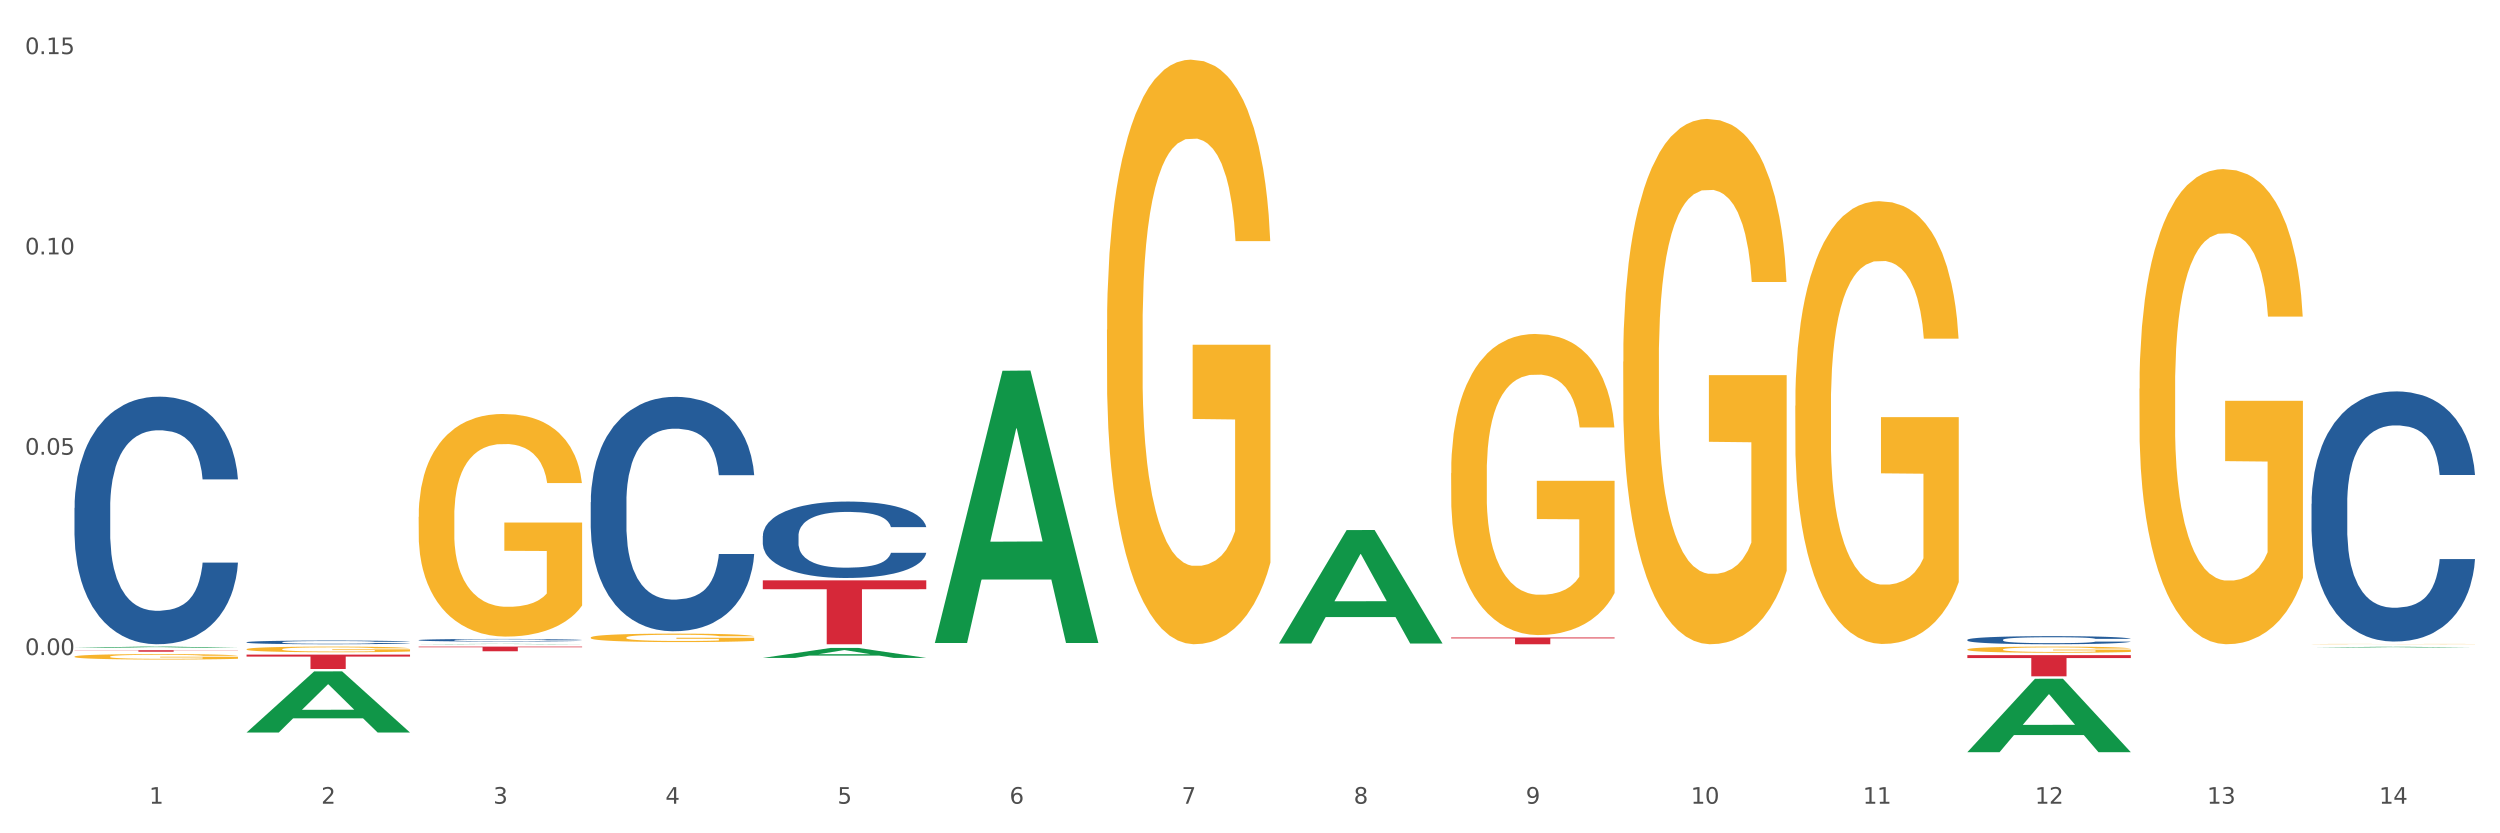 <?xml version="1.0" encoding="utf-8" standalone="no"?>
<!DOCTYPE svg PUBLIC "-//W3C//DTD SVG 1.1//EN"
  "http://www.w3.org/Graphics/SVG/1.1/DTD/svg11.dtd">
<svg xmlns:xlink="http://www.w3.org/1999/xlink" width="1080pt" height="360pt" viewBox="0 0 1080 360" xmlns="http://www.w3.org/2000/svg" version="1.1">
 <rect x="0" y="0" width="1080" height="360" fill="#333333" stroke="none"/>
 <defs>
  <style type="text/css">*{stroke-linejoin: round; stroke-linecap: butt}</style>
 </defs>
 <g id="figure_1">
  <g id="patch_1">
   <path d="M 0 360 
L 1080 360 
L 1080 0 
L 0 0 
z
" style="fill: #ffffff; stroke: #ffffff; stroke-linejoin: miter"/>
  </g>
  <g id="axes_1">
   <g id="matplotlib.axis_1">
    <g id="xtick_1">
     <g id="text_1">
      <!-- 1 -->
      <g style="fill: #4d4d4d" transform="translate(64.432 347.204) scale(0.096 -0.096)">
       <defs>
        <path id="DejaVuSans-31" d="M 794 531 
L 1825 531 
L 1825 4091 
L 703 3866 
L 703 4441 
L 1819 4666 
L 2450 4666 
L 2450 531 
L 3481 531 
L 3481 0 
L 794 0 
L 794 531 
z
" transform="scale(0.016)"/>
       </defs>
       <use xlink:href="#DejaVuSans-31"/>
      </g>
     </g>
    </g>
    <g id="xtick_2">
     <g id="text_2">
      <!-- 2 -->
      <g style="fill: #4d4d4d" transform="translate(138.771 347.204) scale(0.096 -0.096)">
       <defs>
        <path id="DejaVuSans-32" d="M 1228 531 
L 3431 531 
L 3431 0 
L 469 0 
L 469 531 
Q 828 903 1448 1529 
Q 2069 2156 2228 2338 
Q 2531 2678 2651 2914 
Q 2772 3150 2772 3378 
Q 2772 3750 2511 3984 
Q 2250 4219 1831 4219 
Q 1534 4219 1204 4116 
Q 875 4013 500 3803 
L 500 4441 
Q 881 4594 1212 4672 
Q 1544 4750 1819 4750 
Q 2544 4750 2975 4387 
Q 3406 4025 3406 3419 
Q 3406 3131 3298 2873 
Q 3191 2616 2906 2266 
Q 2828 2175 2409 1742 
Q 1991 1309 1228 531 
z
" transform="scale(0.016)"/>
       </defs>
       <use xlink:href="#DejaVuSans-32"/>
      </g>
     </g>
    </g>
    <g id="xtick_3">
     <g id="text_3">
      <!-- 3 -->
      <g style="fill: #4d4d4d" transform="translate(213.109 347.204) scale(0.096 -0.096)">
       <defs>
        <path id="DejaVuSans-33" d="M 2597 2516 
Q 3050 2419 3304 2112 
Q 3559 1806 3559 1356 
Q 3559 666 3084 287 
Q 2609 -91 1734 -91 
Q 1441 -91 1130 -33 
Q 819 25 488 141 
L 488 750 
Q 750 597 1062 519 
Q 1375 441 1716 441 
Q 2309 441 2620 675 
Q 2931 909 2931 1356 
Q 2931 1769 2642 2001 
Q 2353 2234 1838 2234 
L 1294 2234 
L 1294 2753 
L 1863 2753 
Q 2328 2753 2575 2939 
Q 2822 3125 2822 3475 
Q 2822 3834 2567 4026 
Q 2313 4219 1838 4219 
Q 1578 4219 1281 4162 
Q 984 4106 628 3988 
L 628 4550 
Q 988 4650 1302 4700 
Q 1616 4750 1894 4750 
Q 2613 4750 3031 4423 
Q 3450 4097 3450 3541 
Q 3450 3153 3228 2886 
Q 3006 2619 2597 2516 
z
" transform="scale(0.016)"/>
       </defs>
       <use xlink:href="#DejaVuSans-33"/>
      </g>
     </g>
    </g>
    <g id="xtick_4">
     <g id="text_4">
      <!-- 4 -->
      <g style="fill: #4d4d4d" transform="translate(287.448 347.204) scale(0.096 -0.096)">
       <defs>
        <path id="DejaVuSans-34" d="M 2419 4116 
L 825 1625 
L 2419 1625 
L 2419 4116 
z
M 2253 4666 
L 3047 4666 
L 3047 1625 
L 3713 1625 
L 3713 1100 
L 3047 1100 
L 3047 0 
L 2419 0 
L 2419 1100 
L 313 1100 
L 313 1709 
L 2253 4666 
z
" transform="scale(0.016)"/>
       </defs>
       <use xlink:href="#DejaVuSans-34"/>
      </g>
     </g>
    </g>
    <g id="xtick_5">
     <g id="text_5">
      <!-- 5 -->
      <g style="fill: #4d4d4d" transform="translate(361.787 347.204) scale(0.096 -0.096)">
       <defs>
        <path id="DejaVuSans-35" d="M 691 4666 
L 3169 4666 
L 3169 4134 
L 1269 4134 
L 1269 2991 
Q 1406 3038 1543 3061 
Q 1681 3084 1819 3084 
Q 2600 3084 3056 2656 
Q 3513 2228 3513 1497 
Q 3513 744 3044 326 
Q 2575 -91 1722 -91 
Q 1428 -91 1123 -41 
Q 819 9 494 109 
L 494 744 
Q 775 591 1075 516 
Q 1375 441 1709 441 
Q 2250 441 2565 725 
Q 2881 1009 2881 1497 
Q 2881 1984 2565 2268 
Q 2250 2553 1709 2553 
Q 1456 2553 1204 2497 
Q 953 2441 691 2322 
L 691 4666 
z
" transform="scale(0.016)"/>
       </defs>
       <use xlink:href="#DejaVuSans-35"/>
      </g>
     </g>
    </g>
    <g id="xtick_6">
     <g id="text_6">
      <!-- 6 -->
      <g style="fill: #4d4d4d" transform="translate(436.125 347.204) scale(0.096 -0.096)">
       <defs>
        <path id="DejaVuSans-36" d="M 2113 2584 
Q 1688 2584 1439 2293 
Q 1191 2003 1191 1497 
Q 1191 994 1439 701 
Q 1688 409 2113 409 
Q 2538 409 2786 701 
Q 3034 994 3034 1497 
Q 3034 2003 2786 2293 
Q 2538 2584 2113 2584 
z
M 3366 4563 
L 3366 3988 
Q 3128 4100 2886 4159 
Q 2644 4219 2406 4219 
Q 1781 4219 1451 3797 
Q 1122 3375 1075 2522 
Q 1259 2794 1537 2939 
Q 1816 3084 2150 3084 
Q 2853 3084 3261 2657 
Q 3669 2231 3669 1497 
Q 3669 778 3244 343 
Q 2819 -91 2113 -91 
Q 1303 -91 875 529 
Q 447 1150 447 2328 
Q 447 3434 972 4092 
Q 1497 4750 2381 4750 
Q 2619 4750 2861 4703 
Q 3103 4656 3366 4563 
z
" transform="scale(0.016)"/>
       </defs>
       <use xlink:href="#DejaVuSans-36"/>
      </g>
     </g>
    </g>
    <g id="xtick_7">
     <g id="text_7">
      <!-- 7 -->
      <g style="fill: #4d4d4d" transform="translate(510.464 347.204) scale(0.096 -0.096)">
       <defs>
        <path id="DejaVuSans-37" d="M 525 4666 
L 3525 4666 
L 3525 4397 
L 1831 0 
L 1172 0 
L 2766 4134 
L 525 4134 
L 525 4666 
z
" transform="scale(0.016)"/>
       </defs>
       <use xlink:href="#DejaVuSans-37"/>
      </g>
     </g>
    </g>
    <g id="xtick_8">
     <g id="text_8">
      <!-- 8 -->
      <g style="fill: #4d4d4d" transform="translate(584.803 347.204) scale(0.096 -0.096)">
       <defs>
        <path id="DejaVuSans-38" d="M 2034 2216 
Q 1584 2216 1326 1975 
Q 1069 1734 1069 1313 
Q 1069 891 1326 650 
Q 1584 409 2034 409 
Q 2484 409 2743 651 
Q 3003 894 3003 1313 
Q 3003 1734 2745 1975 
Q 2488 2216 2034 2216 
z
M 1403 2484 
Q 997 2584 770 2862 
Q 544 3141 544 3541 
Q 544 4100 942 4425 
Q 1341 4750 2034 4750 
Q 2731 4750 3128 4425 
Q 3525 4100 3525 3541 
Q 3525 3141 3298 2862 
Q 3072 2584 2669 2484 
Q 3125 2378 3379 2068 
Q 3634 1759 3634 1313 
Q 3634 634 3220 271 
Q 2806 -91 2034 -91 
Q 1263 -91 848 271 
Q 434 634 434 1313 
Q 434 1759 690 2068 
Q 947 2378 1403 2484 
z
M 1172 3481 
Q 1172 3119 1398 2916 
Q 1625 2713 2034 2713 
Q 2441 2713 2670 2916 
Q 2900 3119 2900 3481 
Q 2900 3844 2670 4047 
Q 2441 4250 2034 4250 
Q 1625 4250 1398 4047 
Q 1172 3844 1172 3481 
z
" transform="scale(0.016)"/>
       </defs>
       <use xlink:href="#DejaVuSans-38"/>
      </g>
     </g>
    </g>
    <g id="xtick_9">
     <g id="text_9">
      <!-- 9 -->
      <g style="fill: #4d4d4d" transform="translate(659.142 347.204) scale(0.096 -0.096)">
       <defs>
        <path id="DejaVuSans-39" d="M 703 97 
L 703 672 
Q 941 559 1184 500 
Q 1428 441 1663 441 
Q 2288 441 2617 861 
Q 2947 1281 2994 2138 
Q 2813 1869 2534 1725 
Q 2256 1581 1919 1581 
Q 1219 1581 811 2004 
Q 403 2428 403 3163 
Q 403 3881 828 4315 
Q 1253 4750 1959 4750 
Q 2769 4750 3195 4129 
Q 3622 3509 3622 2328 
Q 3622 1225 3098 567 
Q 2575 -91 1691 -91 
Q 1453 -91 1209 -44 
Q 966 3 703 97 
z
M 1959 2075 
Q 2384 2075 2632 2365 
Q 2881 2656 2881 3163 
Q 2881 3666 2632 3958 
Q 2384 4250 1959 4250 
Q 1534 4250 1286 3958 
Q 1038 3666 1038 3163 
Q 1038 2656 1286 2365 
Q 1534 2075 1959 2075 
z
" transform="scale(0.016)"/>
       </defs>
       <use xlink:href="#DejaVuSans-39"/>
      </g>
     </g>
    </g>
    <g id="xtick_10">
     <g id="text_10">
      <!-- 10 -->
      <g style="fill: #4d4d4d" transform="translate(730.426 347.204) scale(0.096 -0.096)">
       <defs>
        <path id="DejaVuSans-30" d="M 2034 4250 
Q 1547 4250 1301 3770 
Q 1056 3291 1056 2328 
Q 1056 1369 1301 889 
Q 1547 409 2034 409 
Q 2525 409 2770 889 
Q 3016 1369 3016 2328 
Q 3016 3291 2770 3770 
Q 2525 4250 2034 4250 
z
M 2034 4750 
Q 2819 4750 3233 4129 
Q 3647 3509 3647 2328 
Q 3647 1150 3233 529 
Q 2819 -91 2034 -91 
Q 1250 -91 836 529 
Q 422 1150 422 2328 
Q 422 3509 836 4129 
Q 1250 4750 2034 4750 
z
" transform="scale(0.016)"/>
       </defs>
       <use xlink:href="#DejaVuSans-31"/>
       <use xlink:href="#DejaVuSans-30" transform="translate(63.623 0)"/>
      </g>
     </g>
    </g>
    <g id="xtick_11">
     <g id="text_11">
      <!-- 11 -->
      <g style="fill: #4d4d4d" transform="translate(804.765 347.204) scale(0.096 -0.096)">
       <use xlink:href="#DejaVuSans-31"/>
       <use xlink:href="#DejaVuSans-31" transform="translate(63.623 0)"/>
      </g>
     </g>
    </g>
    <g id="xtick_12">
     <g id="text_12">
      <!-- 12 -->
      <g style="fill: #4d4d4d" transform="translate(879.104 347.204) scale(0.096 -0.096)">
       <use xlink:href="#DejaVuSans-31"/>
       <use xlink:href="#DejaVuSans-32" transform="translate(63.623 0)"/>
      </g>
     </g>
    </g>
    <g id="xtick_13">
     <g id="text_13">
      <!-- 13 -->
      <g style="fill: #4d4d4d" transform="translate(953.442 347.204) scale(0.096 -0.096)">
       <use xlink:href="#DejaVuSans-31"/>
       <use xlink:href="#DejaVuSans-33" transform="translate(63.623 0)"/>
      </g>
     </g>
    </g>
    <g id="xtick_14">
     <g id="text_14">
      <!-- 14 -->
      <g style="fill: #4d4d4d" transform="translate(1027.781 347.204) scale(0.096 -0.096)">
       <use xlink:href="#DejaVuSans-31"/>
       <use xlink:href="#DejaVuSans-34" transform="translate(63.623 0)"/>
      </g>
     </g>
    </g>
    <g id="xtick_15"/>
    <g id="xtick_16"/>
    <g id="xtick_17"/>
    <g id="xtick_18"/>
    <g id="xtick_19"/>
    <g id="xtick_20"/>
    <g id="xtick_21"/>
    <g id="xtick_22"/>
    <g id="xtick_23"/>
    <g id="xtick_24"/>
    <g id="xtick_25"/>
    <g id="xtick_26"/>
    <g id="xtick_27"/>
   </g>
   <g id="matplotlib.axis_2">
    <g id="ytick_1">
     <g id="text_15">
      <!-- 0.00 -->
      <g style="fill: #4d4d4d" transform="translate(10.8 282.976) scale(0.096 -0.096)">
       <defs>
        <path id="DejaVuSans-2e" d="M 684 794 
L 1344 794 
L 1344 0 
L 684 0 
L 684 794 
z
" transform="scale(0.016)"/>
       </defs>
       <use xlink:href="#DejaVuSans-30"/>
       <use xlink:href="#DejaVuSans-2e" transform="translate(63.623 0)"/>
       <use xlink:href="#DejaVuSans-30" transform="translate(95.41 0)"/>
       <use xlink:href="#DejaVuSans-30" transform="translate(159.033 0)"/>
      </g>
     </g>
    </g>
    <g id="ytick_2">
     <g id="text_16">
      <!-- 0.05 -->
      <g style="fill: #4d4d4d" transform="translate(10.8 196.443) scale(0.096 -0.096)">
       <use xlink:href="#DejaVuSans-30"/>
       <use xlink:href="#DejaVuSans-2e" transform="translate(63.623 0)"/>
       <use xlink:href="#DejaVuSans-30" transform="translate(95.41 0)"/>
       <use xlink:href="#DejaVuSans-35" transform="translate(159.033 0)"/>
      </g>
     </g>
    </g>
    <g id="ytick_3">
     <g id="text_17">
      <!-- 0.10 -->
      <g style="fill: #4d4d4d" transform="translate(10.8 109.91) scale(0.096 -0.096)">
       <use xlink:href="#DejaVuSans-30"/>
       <use xlink:href="#DejaVuSans-2e" transform="translate(63.623 0)"/>
       <use xlink:href="#DejaVuSans-31" transform="translate(95.41 0)"/>
       <use xlink:href="#DejaVuSans-30" transform="translate(159.033 0)"/>
      </g>
     </g>
    </g>
    <g id="ytick_4">
     <g id="text_18">
      <!-- 0.15 -->
      <g style="fill: #4d4d4d" transform="translate(10.8 23.378) scale(0.096 -0.096)">
       <use xlink:href="#DejaVuSans-30"/>
       <use xlink:href="#DejaVuSans-2e" transform="translate(63.623 0)"/>
       <use xlink:href="#DejaVuSans-31" transform="translate(95.41 0)"/>
       <use xlink:href="#DejaVuSans-35" transform="translate(159.033 0)"/>
      </g>
     </g>
    </g>
    <g id="ytick_5"/>
    <g id="ytick_6"/>
    <g id="ytick_7"/>
    <g id="ytick_8"/>
   </g>
   <g id="PolyCollection_1">
    <path d="M 32.175 279.871 
L 32.248 279.87 
L 61.37 279.33 
L 73.456 279.329 
L 102.797 279.872 
L 88.818 279.872 
L 82.484 279.746 
L 52.415 279.746 
L 52.197 279.748 
L 46.081 279.872 
L 32.175 279.872 
L 32.175 279.871 
L 56.201 279.67 
L 78.698 279.67 
L 67.559 279.445 
L 67.413 279.444 
L 67.267 279.445 
L 56.128 279.67 
L 56.201 279.67 
L 32.175 279.871 
z
" clip-path="url(#p7fc6d9624c)" style="fill: #109648"/>
    <path d="M 329.53 250.71 
L 400.152 250.71 
L 400.152 254.546 
L 372.371 254.572 
L 372.371 278.315 
L 357.143 278.315 
L 357.143 254.572 
L 329.53 254.546 
L 329.53 250.736 
L 329.53 250.71 
z
" clip-path="url(#p7fc6d9624c)" style="fill: #d62839"/>
    <path d="M 180.852 279.329 
L 251.474 279.329 
L 251.474 279.611 
L 223.694 279.613 
L 223.694 281.36 
L 208.465 281.36 
L 208.465 279.613 
L 180.852 279.611 
L 180.852 279.331 
L 180.852 279.329 
z
" clip-path="url(#p7fc6d9624c)" style="fill: #d62839"/>
    <path d="M 106.514 282.795 
L 177.135 282.795 
L 177.135 283.659 
L 149.355 283.665 
L 149.355 289.009 
L 134.126 289.009 
L 134.126 283.665 
L 106.514 283.659 
L 106.514 282.801 
L 106.514 282.795 
z
" clip-path="url(#p7fc6d9624c)" style="fill: #d62839"/>
    <path d="M 32.175 280.886 
L 102.797 280.886 
L 102.797 280.979 
L 75.017 280.979 
L 75.017 281.552 
L 59.788 281.552 
L 59.788 280.979 
L 32.175 280.979 
L 32.175 280.887 
L 32.175 280.886 
z
" clip-path="url(#p7fc6d9624c)" style="fill: #d62839"/>
    <path d="M 106.514 280.462 
L 106.597 280.46 
L 106.597 280.379 
L 106.764 280.31 
L 107.598 280.142 
L 108.848 280.003 
L 109.765 279.929 
L 110.683 279.869 
L 111.767 279.808 
L 113.101 279.746 
L 115.519 279.654 
L 117.019 279.607 
L 118.854 279.557 
L 122.189 279.486 
L 124.607 279.446 
L 127.108 279.412 
L 131.194 279.372 
L 133.862 279.354 
L 136.697 279.34 
L 140.115 279.331 
L 142.7 279.329 
L 148.37 279.336 
L 153.206 279.356 
L 155.54 279.372 
L 158.542 279.399 
L 160.126 279.416 
L 162.711 279.452 
L 165.379 279.499 
L 167.213 279.54 
L 169.965 279.616 
L 172.049 279.692 
L 173.967 279.786 
L 174.968 279.851 
L 175.718 279.911 
L 176.385 279.981 
L 177.052 280.09 
L 162.044 280.09 
L 161.46 280.012 
L 160.543 279.938 
L 159.209 279.866 
L 158.042 279.822 
L 156.041 279.766 
L 154.206 279.73 
L 152.289 279.703 
L 149.954 279.681 
L 148.12 279.669 
L 145.535 279.66 
L 140.449 279.663 
L 137.03 279.681 
L 134.696 279.703 
L 133.195 279.723 
L 131.861 279.746 
L 130.36 279.777 
L 128.609 279.824 
L 127.358 279.866 
L 126.108 279.92 
L 125.107 279.974 
L 124.19 280.037 
L 123.44 280.104 
L 122.856 280.173 
L 122.356 280.258 
L 121.939 280.399 
L 121.939 280.706 
L 122.106 280.776 
L 122.522 280.867 
L 123.023 280.937 
L 123.856 281.02 
L 124.607 281.076 
L 126.024 281.156 
L 127.609 281.223 
L 128.859 281.266 
L 130.11 281.302 
L 132.278 281.351 
L 134.696 281.391 
L 136.78 281.416 
L 139.615 281.438 
L 141.533 281.447 
L 143.2 281.452 
L 147.286 281.452 
L 150.204 281.445 
L 153.456 281.429 
L 155.957 281.409 
L 158.042 281.385 
L 160.376 281.344 
L 161.877 281.306 
L 161.877 280.838 
L 143.534 280.836 
L 143.534 280.525 
L 177.135 280.525 
L 177.135 281.438 
L 175.718 281.485 
L 174.134 281.528 
L 172.466 281.566 
L 169.965 281.613 
L 166.963 281.658 
L 164.295 281.689 
L 161.46 281.716 
L 158.125 281.741 
L 153.789 281.763 
L 151.121 281.772 
L 147.786 281.779 
L 143.867 281.781 
L 140.449 281.776 
L 137.114 281.765 
L 133.612 281.745 
L 130.193 281.716 
L 127.609 281.687 
L 125.024 281.651 
L 122.272 281.604 
L 120.104 281.559 
L 118.437 281.519 
L 116.603 281.467 
L 114.601 281.4 
L 113.101 281.34 
L 111.767 281.277 
L 110.349 281.196 
L 109.349 281.127 
L 108.348 281.04 
L 107.764 280.975 
L 107.097 280.874 
L 106.597 280.733 
L 106.514 280.462 
z
" clip-path="url(#p7fc6d9624c)" style="fill: #f7b32b"/>
    <path d="M 32.175 219.413 
L 32.258 219.315 
L 32.258 216.58 
L 32.509 212.868 
L 33.427 206.031 
L 34.596 200.853 
L 36.599 194.797 
L 37.684 192.257 
L 39.104 189.425 
L 42.025 184.834 
L 45.364 180.926 
L 47.702 178.777 
L 49.455 177.41 
L 53.378 174.968 
L 55.632 173.893 
L 57.969 173.014 
L 59.973 172.428 
L 63.312 171.744 
L 65.983 171.451 
L 69.072 171.354 
L 71.66 171.451 
L 75.082 171.842 
L 80.091 173.014 
L 82.011 173.698 
L 84.599 174.87 
L 87.27 176.433 
L 89.44 177.996 
L 91.945 180.243 
L 94.533 183.173 
L 97.037 186.885 
L 98.79 190.304 
L 100.209 193.918 
L 101.461 198.314 
L 102.379 203.1 
L 102.797 207.105 
L 87.52 207.105 
L 87.103 203.491 
L 86.268 199.584 
L 85.434 196.946 
L 84.515 194.797 
L 83.096 192.355 
L 81.844 190.792 
L 79.757 188.936 
L 77.837 187.764 
L 76.251 187.08 
L 74.331 186.494 
L 70.241 185.908 
L 67.319 185.908 
L 65.482 186.104 
L 63.229 186.592 
L 61.309 187.276 
L 59.055 188.448 
L 57.302 189.718 
L 55.549 191.378 
L 54.547 192.551 
L 53.044 194.7 
L 52.043 196.458 
L 50.707 199.486 
L 49.956 201.635 
L 48.62 207.203 
L 48.036 211.305 
L 47.785 214.138 
L 47.618 217.264 
L 47.618 232.502 
L 48.119 239.34 
L 48.537 242.27 
L 49.204 245.592 
L 50.457 249.89 
L 52.293 254.09 
L 54.213 257.118 
L 55.799 258.974 
L 57.302 260.341 
L 58.804 261.416 
L 60.641 262.393 
L 62.143 262.979 
L 64.397 263.565 
L 67.069 263.858 
L 69.155 263.858 
L 73.413 263.37 
L 75.333 262.881 
L 77.169 262.197 
L 79.173 261.123 
L 80.759 259.951 
L 81.677 259.072 
L 83.18 257.216 
L 84.348 255.262 
L 85.35 253.015 
L 86.018 251.062 
L 86.769 248.131 
L 87.353 244.81 
L 87.52 243.052 
L 102.797 243.052 
L 102.463 246.568 
L 101.879 249.987 
L 100.71 254.578 
L 99.792 257.216 
L 98.372 260.439 
L 96.87 263.174 
L 94.783 266.202 
L 92.863 268.449 
L 90.86 270.403 
L 88.689 272.161 
L 84.766 274.603 
L 83.347 275.287 
L 80.341 276.459 
L 78.004 277.143 
L 74.581 277.826 
L 71.075 278.217 
L 67.402 278.315 
L 64.147 278.119 
L 60.557 277.533 
L 58.303 276.947 
L 55.799 276.068 
L 52.877 274.701 
L 50.123 273.04 
L 47.535 271.086 
L 45.114 268.84 
L 42.86 266.3 
L 39.938 262.1 
L 37.768 257.997 
L 36.182 254.188 
L 35.097 250.964 
L 34.011 246.861 
L 33.427 244.029 
L 32.509 237.191 
L 32.175 230.842 
L 32.175 219.413 
z
" clip-path="url(#p7fc6d9624c)" style="fill: #255c99"/>
    <path d="M 106.514 277.435 
L 106.597 277.434 
L 106.597 277.393 
L 106.848 277.337 
L 107.766 277.235 
L 108.935 277.158 
L 110.938 277.067 
L 112.023 277.029 
L 113.442 276.987 
L 116.364 276.919 
L 119.703 276.86 
L 122.04 276.828 
L 123.794 276.808 
L 127.717 276.771 
L 129.971 276.755 
L 132.308 276.742 
L 134.312 276.733 
L 137.651 276.723 
L 140.322 276.719 
L 143.411 276.717 
L 145.998 276.719 
L 149.421 276.725 
L 154.43 276.742 
L 156.35 276.752 
L 158.937 276.77 
L 161.609 276.793 
L 163.779 276.816 
L 166.283 276.85 
L 168.871 276.894 
L 171.376 276.949 
L 173.129 277 
L 174.548 277.054 
L 175.8 277.12 
L 176.718 277.191 
L 177.135 277.251 
L 161.859 277.251 
L 161.442 277.197 
L 160.607 277.139 
L 159.772 277.1 
L 158.854 277.067 
L 157.435 277.031 
L 156.183 277.008 
L 154.096 276.98 
L 152.176 276.962 
L 150.59 276.952 
L 148.67 276.943 
L 144.579 276.935 
L 141.658 276.935 
L 139.821 276.938 
L 137.567 276.945 
L 135.647 276.955 
L 133.393 276.973 
L 131.64 276.992 
L 129.887 277.016 
L 128.886 277.034 
L 127.383 277.066 
L 126.381 277.092 
L 125.046 277.137 
L 124.294 277.17 
L 122.959 277.253 
L 122.374 277.314 
L 122.124 277.356 
L 121.957 277.403 
L 121.957 277.631 
L 122.458 277.733 
L 122.875 277.776 
L 123.543 277.826 
L 124.795 277.89 
L 126.632 277.953 
L 128.552 277.998 
L 130.138 278.026 
L 131.64 278.046 
L 133.143 278.062 
L 134.979 278.077 
L 136.482 278.086 
L 138.736 278.095 
L 141.407 278.099 
L 143.494 278.099 
L 147.751 278.092 
L 149.671 278.084 
L 151.508 278.074 
L 153.511 278.058 
L 155.097 278.041 
L 156.016 278.027 
L 157.518 278 
L 158.687 277.971 
L 159.689 277.937 
L 160.357 277.908 
L 161.108 277.864 
L 161.692 277.814 
L 161.859 277.788 
L 177.135 277.788 
L 176.802 277.841 
L 176.217 277.892 
L 175.049 277.96 
L 174.13 278 
L 172.711 278.048 
L 171.209 278.089 
L 169.122 278.134 
L 167.202 278.167 
L 165.198 278.197 
L 163.028 278.223 
L 159.104 278.259 
L 157.685 278.27 
L 154.68 278.287 
L 152.343 278.297 
L 148.92 278.308 
L 145.414 278.313 
L 141.741 278.315 
L 138.486 278.312 
L 134.896 278.303 
L 132.642 278.294 
L 130.138 278.281 
L 127.216 278.261 
L 124.461 278.236 
L 121.874 278.207 
L 119.453 278.173 
L 117.199 278.135 
L 114.277 278.073 
L 112.107 278.011 
L 110.521 277.954 
L 109.435 277.906 
L 108.35 277.845 
L 107.766 277.803 
L 106.848 277.701 
L 106.514 277.606 
L 106.514 277.435 
z
" clip-path="url(#p7fc6d9624c)" style="fill: #255c99"/>
    <path d="M 180.852 276.526 
L 180.936 276.525 
L 180.936 276.496 
L 181.186 276.457 
L 182.105 276.386 
L 183.273 276.332 
L 185.277 276.269 
L 186.362 276.243 
L 187.781 276.213 
L 190.703 276.166 
L 194.042 276.125 
L 196.379 276.103 
L 198.132 276.088 
L 202.056 276.063 
L 204.31 276.052 
L 206.647 276.043 
L 208.65 276.036 
L 211.989 276.029 
L 214.661 276.026 
L 217.749 276.025 
L 220.337 276.026 
L 223.76 276.03 
L 228.768 276.043 
L 230.688 276.05 
L 233.276 276.062 
L 235.947 276.078 
L 238.118 276.094 
L 240.622 276.118 
L 243.21 276.148 
L 245.714 276.187 
L 247.467 276.223 
L 248.886 276.26 
L 250.139 276.306 
L 251.057 276.356 
L 251.474 276.397 
L 236.198 276.397 
L 235.78 276.36 
L 234.946 276.319 
L 234.111 276.292 
L 233.193 276.269 
L 231.774 276.244 
L 230.521 276.228 
L 228.434 276.208 
L 226.514 276.196 
L 224.928 276.189 
L 223.008 276.183 
L 218.918 276.177 
L 215.996 276.177 
L 214.16 276.179 
L 211.906 276.184 
L 209.986 276.191 
L 207.732 276.203 
L 205.979 276.216 
L 204.226 276.234 
L 203.224 276.246 
L 201.722 276.268 
L 200.72 276.287 
L 199.384 276.318 
L 198.633 276.34 
L 197.297 276.398 
L 196.713 276.441 
L 196.463 276.471 
L 196.296 276.503 
L 196.296 276.662 
L 196.797 276.733 
L 197.214 276.763 
L 197.882 276.798 
L 199.134 276.843 
L 200.97 276.886 
L 202.89 276.918 
L 204.476 276.937 
L 205.979 276.952 
L 207.482 276.963 
L 209.318 276.973 
L 210.821 276.979 
L 213.075 276.985 
L 215.746 276.988 
L 217.833 276.988 
L 222.09 276.983 
L 224.01 276.978 
L 225.847 276.971 
L 227.85 276.96 
L 229.436 276.947 
L 230.354 276.938 
L 231.857 276.919 
L 233.026 276.899 
L 234.027 276.875 
L 234.695 276.855 
L 235.447 276.824 
L 236.031 276.79 
L 236.198 276.772 
L 251.474 276.772 
L 251.14 276.808 
L 250.556 276.844 
L 249.387 276.892 
L 248.469 276.919 
L 247.05 276.953 
L 245.547 276.981 
L 243.46 277.013 
L 241.54 277.036 
L 239.537 277.056 
L 237.367 277.075 
L 233.443 277.1 
L 232.024 277.107 
L 229.019 277.119 
L 226.681 277.126 
L 223.259 277.134 
L 219.753 277.138 
L 216.08 277.139 
L 212.824 277.137 
L 209.235 277.13 
L 206.981 277.124 
L 204.476 277.115 
L 201.555 277.101 
L 198.8 277.084 
L 196.212 277.063 
L 193.791 277.04 
L 191.538 277.014 
L 188.616 276.97 
L 186.445 276.927 
L 184.859 276.887 
L 183.774 276.854 
L 182.689 276.811 
L 182.105 276.782 
L 181.186 276.711 
L 180.852 276.644 
L 180.852 276.526 
z
" clip-path="url(#p7fc6d9624c)" style="fill: #255c99"/>
    <path d="M 255.191 216.939 
L 255.275 216.847 
L 255.275 214.257 
L 255.525 210.743 
L 256.443 204.268 
L 257.612 199.366 
L 259.615 193.632 
L 260.701 191.227 
L 262.12 188.545 
L 265.041 184.198 
L 268.381 180.499 
L 270.718 178.464 
L 272.471 177.169 
L 276.394 174.857 
L 278.648 173.84 
L 280.986 173.007 
L 282.989 172.452 
L 286.328 171.805 
L 288.999 171.527 
L 292.088 171.435 
L 294.676 171.527 
L 298.098 171.897 
L 303.107 173.007 
L 305.027 173.655 
L 307.615 174.765 
L 310.286 176.244 
L 312.457 177.724 
L 314.961 179.851 
L 317.549 182.626 
L 320.053 186.141 
L 321.806 189.378 
L 323.225 192.8 
L 324.477 196.962 
L 325.396 201.494 
L 325.813 205.286 
L 310.537 205.286 
L 310.119 201.864 
L 309.284 198.164 
L 308.45 195.667 
L 307.531 193.632 
L 306.112 191.32 
L 304.86 189.84 
L 302.773 188.083 
L 300.853 186.973 
L 299.267 186.326 
L 297.347 185.771 
L 293.257 185.216 
L 290.335 185.216 
L 288.499 185.401 
L 286.245 185.863 
L 284.325 186.511 
L 282.071 187.62 
L 280.318 188.823 
L 278.565 190.395 
L 277.563 191.505 
L 276.06 193.54 
L 275.059 195.204 
L 273.723 198.072 
L 272.972 200.106 
L 271.636 205.378 
L 271.052 209.263 
L 270.801 211.945 
L 270.634 214.905 
L 270.634 229.333 
L 271.135 235.807 
L 271.553 238.582 
L 272.22 241.726 
L 273.473 245.796 
L 275.309 249.773 
L 277.229 252.64 
L 278.815 254.397 
L 280.318 255.692 
L 281.82 256.709 
L 283.657 257.634 
L 285.159 258.189 
L 287.413 258.744 
L 290.085 259.022 
L 292.172 259.022 
L 296.429 258.559 
L 298.349 258.097 
L 300.185 257.449 
L 302.189 256.432 
L 303.775 255.322 
L 304.693 254.49 
L 306.196 252.732 
L 307.364 250.883 
L 308.366 248.755 
L 309.034 246.906 
L 309.785 244.131 
L 310.37 240.986 
L 310.537 239.321 
L 325.813 239.321 
L 325.479 242.651 
L 324.895 245.888 
L 323.726 250.235 
L 322.808 252.732 
L 321.389 255.784 
L 319.886 258.374 
L 317.799 261.241 
L 315.879 263.368 
L 313.876 265.218 
L 311.705 266.883 
L 307.782 269.195 
L 306.363 269.843 
L 303.358 270.953 
L 301.02 271.6 
L 297.598 272.247 
L 294.092 272.617 
L 290.419 272.71 
L 287.163 272.525 
L 283.573 271.97 
L 281.32 271.415 
L 278.815 270.583 
L 275.893 269.288 
L 273.139 267.715 
L 270.551 265.866 
L 268.13 263.738 
L 265.876 261.334 
L 262.955 257.357 
L 260.784 253.472 
L 259.198 249.865 
L 258.113 246.813 
L 257.028 242.929 
L 256.443 240.246 
L 255.525 233.772 
L 255.191 227.76 
L 255.191 216.939 
z
" clip-path="url(#p7fc6d9624c)" style="fill: #255c99"/>
    <path d="M 329.53 231.508 
L 329.613 231.478 
L 329.613 230.634 
L 329.864 229.487 
L 330.782 227.376 
L 331.951 225.778 
L 333.954 223.908 
L 335.039 223.123 
L 336.458 222.249 
L 339.38 220.831 
L 342.719 219.625 
L 345.057 218.961 
L 346.81 218.539 
L 350.733 217.785 
L 352.987 217.453 
L 355.324 217.181 
L 357.328 217.001 
L 360.667 216.789 
L 363.338 216.699 
L 366.427 216.669 
L 369.015 216.699 
L 372.437 216.82 
L 377.446 217.181 
L 379.366 217.393 
L 381.954 217.755 
L 384.625 218.237 
L 386.795 218.72 
L 389.3 219.413 
L 391.887 220.318 
L 394.392 221.464 
L 396.145 222.52 
L 397.564 223.636 
L 398.816 224.993 
L 399.734 226.471 
L 400.152 227.708 
L 384.875 227.708 
L 384.458 226.592 
L 383.623 225.385 
L 382.788 224.571 
L 381.87 223.908 
L 380.451 223.153 
L 379.199 222.671 
L 377.112 222.098 
L 375.192 221.736 
L 373.606 221.525 
L 371.686 221.344 
L 367.595 221.163 
L 364.674 221.163 
L 362.837 221.223 
L 360.583 221.374 
L 358.663 221.585 
L 356.41 221.947 
L 354.656 222.339 
L 352.903 222.852 
L 351.902 223.214 
L 350.399 223.877 
L 349.397 224.42 
L 348.062 225.355 
L 347.31 226.019 
L 345.975 227.738 
L 345.391 229.005 
L 345.14 229.88 
L 344.973 230.845 
L 344.973 235.55 
L 345.474 237.661 
L 345.891 238.566 
L 346.559 239.592 
L 347.811 240.919 
L 349.648 242.216 
L 351.568 243.151 
L 353.154 243.724 
L 354.656 244.146 
L 356.159 244.478 
L 357.996 244.779 
L 359.498 244.96 
L 361.752 245.141 
L 364.423 245.232 
L 366.51 245.232 
L 370.768 245.081 
L 372.688 244.93 
L 374.524 244.719 
L 376.528 244.387 
L 378.114 244.025 
L 379.032 243.754 
L 380.534 243.181 
L 381.703 242.578 
L 382.705 241.884 
L 383.373 241.281 
L 384.124 240.376 
L 384.708 239.35 
L 384.875 238.807 
L 400.152 238.807 
L 399.818 239.893 
L 399.233 240.949 
L 398.065 242.366 
L 397.146 243.181 
L 395.727 244.176 
L 394.225 245.021 
L 392.138 245.956 
L 390.218 246.649 
L 388.214 247.253 
L 386.044 247.796 
L 382.121 248.55 
L 380.701 248.761 
L 377.696 249.123 
L 375.359 249.334 
L 371.936 249.545 
L 368.43 249.666 
L 364.757 249.696 
L 361.502 249.635 
L 357.912 249.454 
L 355.658 249.273 
L 353.154 249.002 
L 350.232 248.58 
L 347.477 248.067 
L 344.89 247.464 
L 342.469 246.77 
L 340.215 245.986 
L 337.293 244.689 
L 335.123 243.422 
L 333.537 242.246 
L 332.452 241.25 
L 331.366 239.984 
L 330.782 239.109 
L 329.864 236.998 
L 329.53 235.037 
L 329.53 231.508 
z
" clip-path="url(#p7fc6d9624c)" style="fill: #255c99"/>
    <path d="M 849.901 276.388 
L 849.984 276.384 
L 849.984 276.295 
L 850.235 276.173 
L 851.153 275.95 
L 852.322 275.78 
L 854.325 275.582 
L 855.41 275.499 
L 856.829 275.406 
L 859.751 275.256 
L 863.09 275.128 
L 865.428 275.058 
L 867.181 275.013 
L 871.104 274.933 
L 873.358 274.898 
L 875.695 274.869 
L 877.699 274.85 
L 881.038 274.828 
L 883.709 274.818 
L 886.798 274.815 
L 889.386 274.818 
L 892.808 274.831 
L 897.817 274.869 
L 899.737 274.892 
L 902.325 274.93 
L 904.996 274.981 
L 907.166 275.032 
L 909.671 275.106 
L 912.258 275.202 
L 914.763 275.323 
L 916.516 275.435 
L 917.935 275.553 
L 919.187 275.697 
L 920.105 275.854 
L 920.523 275.985 
L 905.246 275.985 
L 904.829 275.867 
L 903.994 275.739 
L 903.159 275.653 
L 902.241 275.582 
L 900.822 275.502 
L 899.57 275.451 
L 897.483 275.39 
L 895.563 275.352 
L 893.977 275.33 
L 892.057 275.311 
L 887.966 275.291 
L 885.045 275.291 
L 883.208 275.298 
L 880.954 275.314 
L 879.034 275.336 
L 876.78 275.374 
L 875.027 275.416 
L 873.274 275.47 
L 872.273 275.509 
L 870.77 275.579 
L 869.768 275.637 
L 868.433 275.736 
L 867.681 275.806 
L 866.346 275.988 
L 865.761 276.122 
L 865.511 276.215 
L 865.344 276.317 
L 865.344 276.816 
L 865.845 277.04 
L 866.262 277.135 
L 866.93 277.244 
L 868.182 277.385 
L 870.019 277.522 
L 871.939 277.621 
L 873.525 277.682 
L 875.027 277.727 
L 876.53 277.762 
L 878.367 277.794 
L 879.869 277.813 
L 882.123 277.832 
L 884.794 277.842 
L 886.881 277.842 
L 891.139 277.826 
L 893.059 277.81 
L 894.895 277.787 
L 896.899 277.752 
L 898.485 277.714 
L 899.403 277.685 
L 900.905 277.624 
L 902.074 277.561 
L 903.076 277.487 
L 903.744 277.423 
L 904.495 277.327 
L 905.079 277.219 
L 905.246 277.161 
L 920.523 277.161 
L 920.189 277.276 
L 919.604 277.388 
L 918.436 277.538 
L 917.517 277.624 
L 916.098 277.73 
L 914.596 277.819 
L 912.509 277.919 
L 910.589 277.992 
L 908.585 278.056 
L 906.415 278.113 
L 902.491 278.193 
L 901.072 278.216 
L 898.067 278.254 
L 895.73 278.276 
L 892.307 278.299 
L 888.801 278.312 
L 885.128 278.315 
L 881.873 278.308 
L 878.283 278.289 
L 876.029 278.27 
L 873.525 278.241 
L 870.603 278.197 
L 867.848 278.142 
L 865.261 278.078 
L 862.84 278.005 
L 860.586 277.922 
L 857.664 277.784 
L 855.494 277.65 
L 853.908 277.525 
L 852.823 277.42 
L 851.737 277.286 
L 851.153 277.193 
L 850.235 276.969 
L 849.901 276.762 
L 849.901 276.388 
z
" clip-path="url(#p7fc6d9624c)" style="fill: #255c99"/>
    <path d="M 998.578 217.64 
L 998.662 217.542 
L 998.662 214.778 
L 998.912 211.027 
L 999.83 204.119 
L 1000.999 198.888 
L 1003.003 192.768 
L 1004.088 190.202 
L 1005.507 187.34 
L 1008.429 182.701 
L 1011.768 178.753 
L 1014.105 176.582 
L 1015.858 175.2 
L 1019.781 172.733 
L 1022.035 171.647 
L 1024.373 170.759 
L 1026.376 170.167 
L 1029.715 169.476 
L 1032.387 169.18 
L 1035.475 169.081 
L 1038.063 169.18 
L 1041.486 169.574 
L 1046.494 170.759 
L 1048.414 171.45 
L 1051.002 172.634 
L 1053.673 174.213 
L 1055.844 175.792 
L 1058.348 178.062 
L 1060.936 181.023 
L 1063.44 184.774 
L 1065.193 188.228 
L 1066.612 191.88 
L 1067.864 196.321 
L 1068.783 201.158 
L 1069.2 205.204 
L 1053.924 205.204 
L 1053.506 201.552 
L 1052.671 197.605 
L 1051.837 194.94 
L 1050.918 192.768 
L 1049.499 190.301 
L 1048.247 188.722 
L 1046.16 186.846 
L 1044.24 185.662 
L 1042.654 184.971 
L 1040.734 184.379 
L 1036.644 183.787 
L 1033.722 183.787 
L 1031.886 183.984 
L 1029.632 184.478 
L 1027.712 185.169 
L 1025.458 186.353 
L 1023.705 187.636 
L 1021.952 189.314 
L 1020.95 190.498 
L 1019.448 192.67 
L 1018.446 194.446 
L 1017.11 197.506 
L 1016.359 199.677 
L 1015.023 205.303 
L 1014.439 209.448 
L 1014.188 212.311 
L 1014.022 215.469 
L 1014.022 230.866 
L 1014.522 237.775 
L 1014.94 240.736 
L 1015.608 244.091 
L 1016.86 248.434 
L 1018.696 252.678 
L 1020.616 255.738 
L 1022.202 257.613 
L 1023.705 258.995 
L 1025.207 260.08 
L 1027.044 261.067 
L 1028.547 261.659 
L 1030.8 262.252 
L 1033.472 262.548 
L 1035.559 262.548 
L 1039.816 262.054 
L 1041.736 261.561 
L 1043.572 260.87 
L 1045.576 259.784 
L 1047.162 258.6 
L 1048.08 257.712 
L 1049.583 255.836 
L 1050.752 253.862 
L 1051.753 251.592 
L 1052.421 249.618 
L 1053.172 246.657 
L 1053.757 243.302 
L 1053.924 241.525 
L 1069.2 241.525 
L 1068.866 245.078 
L 1068.282 248.533 
L 1067.113 253.171 
L 1066.195 255.836 
L 1064.776 259.093 
L 1063.273 261.857 
L 1061.186 264.917 
L 1059.266 267.187 
L 1057.263 269.161 
L 1055.092 270.937 
L 1051.169 273.405 
L 1049.75 274.095 
L 1046.745 275.28 
L 1044.407 275.971 
L 1040.985 276.662 
L 1037.479 277.056 
L 1033.806 277.155 
L 1030.55 276.958 
L 1026.96 276.365 
L 1024.707 275.773 
L 1022.202 274.885 
L 1019.281 273.503 
L 1016.526 271.825 
L 1013.938 269.851 
L 1011.517 267.581 
L 1009.263 265.015 
L 1006.342 260.771 
L 1004.171 256.626 
L 1002.585 252.777 
L 1001.5 249.52 
L 1000.415 245.374 
L 999.83 242.512 
L 998.912 235.603 
L 998.578 229.188 
L 998.578 217.64 
z
" clip-path="url(#p7fc6d9624c)" style="fill: #255c99"/>
    <path d="M 998.578 278.237 
L 998.662 278.236 
L 998.662 278.232 
L 998.828 278.228 
L 999.662 278.218 
L 1000.913 278.209 
L 1001.83 278.205 
L 1002.747 278.201 
L 1003.831 278.198 
L 1005.165 278.194 
L 1007.583 278.189 
L 1009.084 278.186 
L 1010.918 278.183 
L 1014.253 278.179 
L 1016.671 278.176 
L 1019.173 278.174 
L 1023.258 278.172 
L 1025.926 278.171 
L 1028.761 278.17 
L 1032.18 278.169 
L 1034.765 278.169 
L 1040.434 278.17 
L 1045.27 278.171 
L 1047.605 278.172 
L 1050.607 278.173 
L 1052.191 278.175 
L 1054.775 278.177 
L 1057.444 278.179 
L 1059.278 278.182 
L 1062.029 278.186 
L 1064.114 278.191 
L 1066.032 278.196 
L 1067.032 278.2 
L 1067.783 278.204 
L 1068.45 278.208 
L 1069.117 278.215 
L 1054.108 278.215 
L 1053.525 278.21 
L 1052.608 278.205 
L 1051.274 278.201 
L 1050.106 278.199 
L 1048.105 278.195 
L 1046.271 278.193 
L 1044.353 278.192 
L 1042.019 278.19 
L 1040.184 278.19 
L 1037.599 278.189 
L 1032.513 278.189 
L 1029.095 278.19 
L 1026.76 278.192 
L 1025.259 278.193 
L 1023.925 278.194 
L 1022.425 278.196 
L 1020.674 278.199 
L 1019.423 278.201 
L 1018.172 278.204 
L 1017.172 278.208 
L 1016.255 278.211 
L 1015.504 278.215 
L 1014.92 278.219 
L 1014.42 278.224 
L 1014.003 278.233 
L 1014.003 278.251 
L 1014.17 278.255 
L 1014.587 278.261 
L 1015.087 278.265 
L 1015.921 278.27 
L 1016.671 278.273 
L 1018.089 278.278 
L 1019.673 278.282 
L 1020.924 278.284 
L 1022.174 278.286 
L 1024.342 278.289 
L 1026.76 278.292 
L 1028.845 278.293 
L 1031.68 278.294 
L 1033.597 278.295 
L 1035.265 278.295 
L 1039.35 278.295 
L 1042.269 278.295 
L 1045.52 278.294 
L 1048.022 278.293 
L 1050.106 278.291 
L 1052.441 278.289 
L 1053.942 278.287 
L 1053.942 278.259 
L 1035.598 278.259 
L 1035.598 278.24 
L 1069.2 278.24 
L 1069.2 278.294 
L 1067.783 278.297 
L 1066.198 278.3 
L 1064.531 278.302 
L 1062.029 278.305 
L 1059.028 278.308 
L 1056.36 278.309 
L 1053.525 278.311 
L 1050.19 278.312 
L 1045.854 278.314 
L 1043.186 278.314 
L 1039.851 278.315 
L 1035.932 278.315 
L 1032.513 278.315 
L 1029.178 278.314 
L 1025.676 278.313 
L 1022.258 278.311 
L 1019.673 278.309 
L 1017.088 278.307 
L 1014.337 278.304 
L 1012.169 278.302 
L 1010.501 278.299 
L 1008.667 278.296 
L 1006.666 278.292 
L 1005.165 278.289 
L 1003.831 278.285 
L 1002.414 278.28 
L 1001.413 278.276 
L 1000.413 278.271 
L 999.829 278.267 
L 999.162 278.261 
L 998.662 278.253 
L 998.578 278.237 
z
" clip-path="url(#p7fc6d9624c)" style="fill: #f7b32b"/>
    <path d="M 924.24 167.899 
L 924.323 167.711 
L 924.323 160.963 
L 924.49 155.151 
L 925.323 141.091 
L 926.574 129.469 
L 927.491 123.282 
L 928.408 118.221 
L 929.492 113.159 
L 930.826 107.91 
L 933.244 100.224 
L 934.745 96.288 
L 936.58 92.163 
L 939.915 86.165 
L 942.333 82.79 
L 944.834 79.978 
L 948.92 76.604 
L 951.588 75.104 
L 954.423 73.979 
L 957.841 73.23 
L 960.426 73.042 
L 966.096 73.604 
L 970.932 75.292 
L 973.266 76.604 
L 976.268 78.853 
L 977.852 80.353 
L 980.437 83.353 
L 983.105 87.289 
L 984.939 90.664 
L 987.691 97.037 
L 989.775 103.411 
L 991.693 111.285 
L 992.693 116.721 
L 993.444 121.783 
L 994.111 127.594 
L 994.778 136.78 
L 979.77 136.78 
L 979.186 130.219 
L 978.269 124.032 
L 976.935 118.033 
L 975.768 114.284 
L 973.766 109.598 
L 971.932 106.598 
L 970.014 104.349 
L 967.68 102.474 
L 965.845 101.537 
L 963.261 100.787 
L 958.175 100.974 
L 954.756 102.474 
L 952.422 104.349 
L 950.921 106.036 
L 949.587 107.91 
L 948.086 110.535 
L 946.335 114.472 
L 945.084 118.033 
L 943.834 122.533 
L 942.833 127.032 
L 941.916 132.281 
L 941.165 137.905 
L 940.582 143.716 
L 940.081 150.84 
L 939.665 162.65 
L 939.665 188.332 
L 939.831 194.144 
L 940.248 201.83 
L 940.749 207.641 
L 941.582 214.577 
L 942.333 219.264 
L 943.75 226.012 
L 945.334 231.636 
L 946.585 235.198 
L 947.836 238.198 
L 950.004 242.322 
L 952.422 245.696 
L 954.506 247.758 
L 957.341 249.633 
L 959.259 250.383 
L 960.926 250.758 
L 965.012 250.758 
L 967.93 250.195 
L 971.182 248.883 
L 973.683 247.196 
L 975.768 245.134 
L 978.102 241.759 
L 979.603 238.573 
L 979.603 199.393 
L 961.26 199.205 
L 961.26 173.148 
L 994.861 173.148 
L 994.861 249.633 
L 993.444 253.57 
L 991.86 257.131 
L 990.192 260.318 
L 987.691 264.255 
L 984.689 268.004 
L 982.021 270.629 
L 979.186 272.878 
L 975.851 274.94 
L 971.515 276.815 
L 968.847 277.565 
L 965.512 278.127 
L 961.593 278.315 
L 958.175 277.94 
L 954.84 277.003 
L 951.338 275.315 
L 947.919 272.878 
L 945.334 270.441 
L 942.75 267.442 
L 939.998 263.505 
L 937.83 259.756 
L 936.163 256.382 
L 934.328 252.07 
L 932.327 246.446 
L 930.826 241.384 
L 929.492 236.135 
L 928.075 229.387 
L 927.074 223.575 
L 926.074 216.264 
L 925.49 210.828 
L 924.823 202.392 
L 924.323 190.582 
L 924.24 167.899 
z
" clip-path="url(#p7fc6d9624c)" style="fill: #f7b32b"/>
    <path d="M 849.901 280.563 
L 849.984 280.561 
L 849.984 280.473 
L 850.151 280.397 
L 850.985 280.214 
L 852.235 280.063 
L 853.153 279.983 
L 854.07 279.917 
L 855.154 279.851 
L 856.488 279.783 
L 858.906 279.683 
L 860.407 279.631 
L 862.241 279.578 
L 865.576 279.5 
L 867.994 279.456 
L 870.495 279.419 
L 874.581 279.375 
L 877.249 279.356 
L 880.084 279.341 
L 883.502 279.332 
L 886.087 279.329 
L 891.757 279.336 
L 896.593 279.358 
L 898.927 279.375 
L 901.929 279.405 
L 903.513 279.424 
L 906.098 279.463 
L 908.766 279.514 
L 910.601 279.558 
L 913.352 279.641 
L 915.436 279.724 
L 917.354 279.827 
L 918.355 279.897 
L 919.105 279.963 
L 919.772 280.039 
L 920.439 280.158 
L 905.431 280.158 
L 904.847 280.073 
L 903.93 279.992 
L 902.596 279.914 
L 901.429 279.866 
L 899.428 279.805 
L 897.593 279.766 
L 895.676 279.736 
L 893.341 279.712 
L 891.507 279.7 
L 888.922 279.69 
L 883.836 279.692 
L 880.417 279.712 
L 878.083 279.736 
L 876.582 279.758 
L 875.248 279.783 
L 873.747 279.817 
L 871.996 279.868 
L 870.745 279.914 
L 869.495 279.973 
L 868.494 280.031 
L 867.577 280.1 
L 866.827 280.173 
L 866.243 280.248 
L 865.743 280.341 
L 865.326 280.495 
L 865.326 280.829 
L 865.493 280.904 
L 865.91 281.004 
L 866.41 281.08 
L 867.244 281.17 
L 867.994 281.231 
L 869.411 281.319 
L 870.996 281.392 
L 872.246 281.438 
L 873.497 281.477 
L 875.665 281.531 
L 878.083 281.575 
L 880.167 281.602 
L 883.002 281.626 
L 884.92 281.636 
L 886.587 281.641 
L 890.673 281.641 
L 893.591 281.634 
L 896.843 281.616 
L 899.344 281.594 
L 901.429 281.568 
L 903.763 281.524 
L 905.264 281.482 
L 905.264 280.973 
L 886.921 280.97 
L 886.921 280.631 
L 920.523 280.631 
L 920.523 281.626 
L 919.105 281.677 
L 917.521 281.724 
L 915.853 281.765 
L 913.352 281.816 
L 910.35 281.865 
L 907.682 281.899 
L 904.847 281.929 
L 901.512 281.955 
L 897.177 281.98 
L 894.508 281.99 
L 891.173 281.997 
L 887.254 281.999 
L 883.836 281.994 
L 880.501 281.982 
L 876.999 281.96 
L 873.58 281.929 
L 870.996 281.897 
L 868.411 281.858 
L 865.659 281.807 
L 863.492 281.758 
L 861.824 281.714 
L 859.99 281.658 
L 857.989 281.585 
L 856.488 281.519 
L 855.154 281.451 
L 853.736 281.363 
L 852.736 281.287 
L 851.735 281.192 
L 851.151 281.121 
L 850.484 281.012 
L 849.984 280.858 
L 849.901 280.563 
z
" clip-path="url(#p7fc6d9624c)" style="fill: #f7b32b"/>
    <path d="M 775.562 175.302 
L 775.645 175.127 
L 775.645 168.838 
L 775.812 163.422 
L 776.646 150.319 
L 777.897 139.488 
L 778.814 133.723 
L 779.731 129.006 
L 780.815 124.289 
L 782.149 119.398 
L 784.567 112.235 
L 786.068 108.566 
L 787.902 104.723 
L 791.237 99.132 
L 793.655 95.988 
L 796.157 93.367 
L 800.242 90.223 
L 802.91 88.825 
L 805.745 87.777 
L 809.164 87.078 
L 811.748 86.903 
L 817.418 87.427 
L 822.254 89 
L 824.589 90.223 
L 827.59 92.319 
L 829.175 93.717 
L 831.759 96.512 
L 834.427 100.18 
L 836.262 103.325 
L 839.013 109.265 
L 841.098 115.205 
L 843.015 122.542 
L 844.016 127.608 
L 844.766 132.325 
L 845.433 137.741 
L 846.1 146.301 
L 831.092 146.301 
L 830.509 140.187 
L 829.592 134.422 
L 828.257 128.831 
L 827.09 125.337 
L 825.089 120.97 
L 823.255 118.175 
L 821.337 116.078 
L 819.002 114.331 
L 817.168 113.458 
L 814.583 112.759 
L 809.497 112.934 
L 806.079 114.331 
L 803.744 116.078 
L 802.243 117.651 
L 800.909 119.398 
L 799.408 121.843 
L 797.657 125.512 
L 796.407 128.831 
L 795.156 133.024 
L 794.156 137.217 
L 793.238 142.109 
L 792.488 147.35 
L 791.904 152.765 
L 791.404 159.404 
L 790.987 170.41 
L 790.987 194.344 
L 791.154 199.76 
L 791.571 206.922 
L 792.071 212.338 
L 792.905 218.802 
L 793.655 223.17 
L 795.073 229.459 
L 796.657 234.7 
L 797.908 238.019 
L 799.158 240.814 
L 801.326 244.658 
L 803.744 247.802 
L 805.829 249.724 
L 808.663 251.471 
L 810.581 252.17 
L 812.249 252.519 
L 816.334 252.519 
L 819.253 251.995 
L 822.504 250.772 
L 825.006 249.2 
L 827.09 247.278 
L 829.425 244.134 
L 830.926 241.164 
L 830.926 204.651 
L 812.582 204.477 
L 812.582 180.193 
L 846.184 180.193 
L 846.184 251.471 
L 844.766 255.14 
L 843.182 258.459 
L 841.515 261.429 
L 839.013 265.098 
L 836.012 268.592 
L 833.344 271.037 
L 830.509 273.134 
L 827.174 275.056 
L 822.838 276.803 
L 820.17 277.501 
L 816.835 278.025 
L 812.916 278.2 
L 809.497 277.851 
L 806.162 276.977 
L 802.66 275.405 
L 799.242 273.134 
L 796.657 270.863 
L 794.072 268.068 
L 791.321 264.399 
L 789.153 260.905 
L 787.485 257.76 
L 785.651 253.742 
L 783.65 248.501 
L 782.149 243.784 
L 780.815 238.893 
L 779.398 232.603 
L 778.397 227.188 
L 777.396 220.374 
L 776.813 215.308 
L 776.146 207.447 
L 775.645 196.44 
L 775.562 175.302 
z
" clip-path="url(#p7fc6d9624c)" style="fill: #f7b32b"/>
    <path d="M 701.223 156.241 
L 701.307 156.034 
L 701.307 148.573 
L 701.474 142.148 
L 702.307 126.604 
L 703.558 113.754 
L 704.475 106.914 
L 705.392 101.318 
L 706.476 95.722 
L 707.81 89.919 
L 710.228 81.422 
L 711.729 77.069 
L 713.563 72.51 
L 716.899 65.878 
L 719.317 62.147 
L 721.818 59.038 
L 725.903 55.307 
L 728.572 53.649 
L 731.406 52.406 
L 734.825 51.577 
L 737.41 51.37 
L 743.08 51.991 
L 747.915 53.857 
L 750.25 55.307 
L 753.252 57.795 
L 754.836 59.453 
L 757.421 62.769 
L 760.089 67.121 
L 761.923 70.852 
L 764.675 77.898 
L 766.759 84.945 
L 768.677 93.65 
L 769.677 99.66 
L 770.428 105.256 
L 771.095 111.681 
L 771.762 121.837 
L 756.754 121.837 
L 756.17 114.583 
L 755.253 107.743 
L 753.919 101.111 
L 752.751 96.966 
L 750.75 91.785 
L 748.916 88.468 
L 746.998 85.981 
L 744.664 83.909 
L 742.829 82.873 
L 740.245 82.044 
L 735.159 82.251 
L 731.74 83.909 
L 729.405 85.981 
L 727.905 87.847 
L 726.571 89.919 
L 725.07 92.821 
L 723.319 97.173 
L 722.068 101.111 
L 720.817 106.085 
L 719.817 111.059 
L 718.9 116.862 
L 718.149 123.08 
L 717.566 129.505 
L 717.065 137.381 
L 716.648 150.438 
L 716.648 178.832 
L 716.815 185.257 
L 717.232 193.754 
L 717.732 200.179 
L 718.566 207.848 
L 719.317 213.029 
L 720.734 220.49 
L 722.318 226.708 
L 723.569 230.646 
L 724.82 233.962 
L 726.987 238.522 
L 729.405 242.252 
L 731.49 244.532 
L 734.325 246.605 
L 736.242 247.434 
L 737.91 247.848 
L 741.996 247.848 
L 744.914 247.226 
L 748.166 245.776 
L 750.667 243.91 
L 752.751 241.631 
L 755.086 237.9 
L 756.587 234.377 
L 756.587 191.06 
L 738.244 190.853 
L 738.244 162.044 
L 771.845 162.044 
L 771.845 246.605 
L 770.428 250.957 
L 768.844 254.895 
L 767.176 258.418 
L 764.675 262.771 
L 761.673 266.916 
L 759.005 269.817 
L 756.17 272.304 
L 752.835 274.584 
L 748.499 276.657 
L 745.831 277.486 
L 742.496 278.108 
L 738.577 278.315 
L 735.159 277.9 
L 731.823 276.864 
L 728.321 274.999 
L 724.903 272.304 
L 722.318 269.61 
L 719.733 266.294 
L 716.982 261.942 
L 714.814 257.796 
L 713.147 254.066 
L 711.312 249.299 
L 709.311 243.081 
L 707.81 237.485 
L 706.476 231.682 
L 705.059 224.221 
L 704.058 217.796 
L 703.058 209.713 
L 702.474 203.703 
L 701.807 194.376 
L 701.307 181.319 
L 701.223 156.241 
z
" clip-path="url(#p7fc6d9624c)" style="fill: #f7b32b"/>
    <path d="M 626.885 204.382 
L 626.968 204.263 
L 626.968 199.986 
L 627.135 196.303 
L 627.969 187.393 
L 629.219 180.027 
L 630.136 176.107 
L 631.054 172.899 
L 632.138 169.692 
L 633.472 166.365 
L 635.89 161.494 
L 637.39 158.999 
L 639.225 156.386 
L 642.56 152.584 
L 644.978 150.446 
L 647.479 148.664 
L 651.565 146.525 
L 654.233 145.575 
L 657.068 144.862 
L 660.486 144.387 
L 663.071 144.268 
L 668.741 144.624 
L 673.577 145.693 
L 675.911 146.525 
L 678.913 147.951 
L 680.497 148.901 
L 683.082 150.802 
L 685.75 153.297 
L 687.584 155.435 
L 690.336 159.475 
L 692.42 163.514 
L 694.338 168.504 
L 695.339 171.949 
L 696.089 175.157 
L 696.756 178.839 
L 697.423 184.661 
L 682.415 184.661 
L 681.831 180.503 
L 680.914 176.582 
L 679.58 172.781 
L 678.413 170.404 
L 676.412 167.434 
L 674.577 165.534 
L 672.66 164.108 
L 670.325 162.92 
L 668.491 162.326 
L 665.906 161.851 
L 660.82 161.969 
L 657.401 162.92 
L 655.067 164.108 
L 653.566 165.177 
L 652.232 166.365 
L 650.731 168.028 
L 648.98 170.523 
L 647.729 172.781 
L 646.479 175.632 
L 645.478 178.483 
L 644.561 181.81 
L 643.811 185.374 
L 643.227 189.057 
L 642.727 193.571 
L 642.31 201.056 
L 642.31 217.332 
L 642.476 221.014 
L 642.893 225.885 
L 643.394 229.568 
L 644.227 233.964 
L 644.978 236.934 
L 646.395 241.211 
L 647.979 244.775 
L 649.23 247.032 
L 650.481 248.933 
L 652.649 251.547 
L 655.067 253.685 
L 657.151 254.992 
L 659.986 256.18 
L 661.904 256.655 
L 663.571 256.893 
L 667.657 256.893 
L 670.575 256.536 
L 673.827 255.705 
L 676.328 254.636 
L 678.413 253.329 
L 680.747 251.19 
L 682.248 249.171 
L 682.248 224.341 
L 663.905 224.222 
L 663.905 207.709 
L 697.506 207.709 
L 697.506 256.18 
L 696.089 258.675 
L 694.505 260.932 
L 692.837 262.952 
L 690.336 265.447 
L 687.334 267.823 
L 684.666 269.486 
L 681.831 270.912 
L 678.496 272.218 
L 674.16 273.406 
L 671.492 273.882 
L 668.157 274.238 
L 664.238 274.357 
L 660.82 274.119 
L 657.485 273.525 
L 653.983 272.456 
L 650.564 270.912 
L 647.979 269.367 
L 645.395 267.466 
L 642.643 264.971 
L 640.475 262.595 
L 638.808 260.457 
L 636.974 257.725 
L 634.972 254.16 
L 633.472 250.953 
L 632.138 247.626 
L 630.72 243.349 
L 629.72 239.666 
L 628.719 235.033 
L 628.135 231.588 
L 627.468 226.242 
L 626.968 218.757 
L 626.885 204.382 
z
" clip-path="url(#p7fc6d9624c)" style="fill: #f7b32b"/>
    <path d="M 478.207 142.465 
L 478.291 142.235 
L 478.291 133.932 
L 478.457 126.782 
L 479.291 109.483 
L 480.542 95.183 
L 481.459 87.572 
L 482.376 81.345 
L 483.46 75.117 
L 484.794 68.659 
L 487.212 59.203 
L 488.713 54.359 
L 490.547 49.285 
L 493.882 41.905 
L 496.3 37.753 
L 498.802 34.293 
L 502.887 30.142 
L 505.555 28.297 
L 508.39 26.913 
L 511.809 25.99 
L 514.394 25.759 
L 520.063 26.451 
L 524.899 28.527 
L 527.234 30.142 
L 530.236 32.909 
L 531.82 34.755 
L 534.405 38.445 
L 537.073 43.288 
L 538.907 47.44 
L 541.658 55.282 
L 543.743 63.124 
L 545.661 72.811 
L 546.661 79.5 
L 547.412 85.727 
L 548.079 92.877 
L 548.746 104.179 
L 533.737 104.179 
L 533.154 96.106 
L 532.237 88.495 
L 530.903 81.114 
L 529.735 76.501 
L 527.734 70.735 
L 525.9 67.045 
L 523.982 64.277 
L 521.648 61.971 
L 519.813 60.817 
L 517.228 59.895 
L 512.142 60.125 
L 508.724 61.971 
L 506.389 64.277 
L 504.888 66.353 
L 503.554 68.659 
L 502.054 71.888 
L 500.303 76.732 
L 499.052 81.114 
L 497.801 86.65 
L 496.801 92.185 
L 495.884 98.643 
L 495.133 105.562 
L 494.549 112.712 
L 494.049 121.477 
L 493.632 136.007 
L 493.632 167.606 
L 493.799 174.756 
L 494.216 184.212 
L 494.716 191.362 
L 495.55 199.896 
L 496.3 205.662 
L 497.718 213.965 
L 499.302 220.884 
L 500.553 225.267 
L 501.803 228.957 
L 503.971 234.031 
L 506.389 238.183 
L 508.474 240.72 
L 511.309 243.026 
L 513.226 243.949 
L 514.894 244.41 
L 518.979 244.41 
L 521.898 243.718 
L 525.149 242.104 
L 527.651 240.028 
L 529.735 237.491 
L 532.07 233.339 
L 533.571 229.418 
L 533.571 181.214 
L 515.227 180.983 
L 515.227 148.923 
L 548.829 148.923 
L 548.829 243.026 
L 547.412 247.87 
L 545.827 252.252 
L 544.16 256.173 
L 541.658 261.017 
L 538.657 265.629 
L 535.989 268.858 
L 533.154 271.626 
L 529.819 274.163 
L 525.483 276.47 
L 522.815 277.392 
L 519.48 278.084 
L 515.561 278.315 
L 512.142 277.854 
L 508.807 276.7 
L 505.305 274.625 
L 501.887 271.626 
L 499.302 268.628 
L 496.717 264.937 
L 493.966 260.094 
L 491.798 255.481 
L 490.13 251.329 
L 488.296 246.025 
L 486.295 239.105 
L 484.794 232.878 
L 483.46 226.42 
L 482.043 218.117 
L 481.042 210.967 
L 480.042 201.972 
L 479.458 195.283 
L 478.791 184.904 
L 478.291 170.373 
L 478.207 142.465 
z
" clip-path="url(#p7fc6d9624c)" style="fill: #f7b32b"/>
    <path d="M 255.191 275.415 
L 255.275 275.412 
L 255.275 275.292 
L 255.441 275.188 
L 256.275 274.937 
L 257.526 274.73 
L 258.443 274.62 
L 259.36 274.53 
L 260.444 274.439 
L 261.778 274.346 
L 264.196 274.209 
L 265.697 274.139 
L 267.531 274.065 
L 270.866 273.958 
L 273.284 273.898 
L 275.786 273.848 
L 279.871 273.788 
L 282.539 273.761 
L 285.374 273.741 
L 288.793 273.727 
L 291.377 273.724 
L 297.047 273.734 
L 301.883 273.764 
L 304.218 273.788 
L 307.219 273.828 
L 308.804 273.854 
L 311.388 273.908 
L 314.057 273.978 
L 315.891 274.038 
L 318.642 274.152 
L 320.727 274.266 
L 322.645 274.406 
L 323.645 274.503 
L 324.395 274.593 
L 325.062 274.697 
L 325.73 274.86 
L 310.721 274.86 
L 310.138 274.743 
L 309.221 274.633 
L 307.886 274.526 
L 306.719 274.459 
L 304.718 274.376 
L 302.884 274.322 
L 300.966 274.282 
L 298.631 274.249 
L 296.797 274.232 
L 294.212 274.219 
L 289.126 274.222 
L 285.708 274.249 
L 283.373 274.282 
L 281.872 274.312 
L 280.538 274.346 
L 279.037 274.393 
L 277.286 274.463 
L 276.036 274.526 
L 274.785 274.606 
L 273.785 274.687 
L 272.867 274.78 
L 272.117 274.88 
L 271.533 274.984 
L 271.033 275.111 
L 270.616 275.322 
L 270.616 275.779 
L 270.783 275.883 
L 271.2 276.02 
L 271.7 276.124 
L 272.534 276.247 
L 273.284 276.331 
L 274.702 276.451 
L 276.286 276.551 
L 277.537 276.615 
L 278.787 276.668 
L 280.955 276.742 
L 283.373 276.802 
L 285.458 276.839 
L 288.292 276.872 
L 290.21 276.886 
L 291.878 276.892 
L 295.963 276.892 
L 298.882 276.882 
L 302.133 276.859 
L 304.635 276.829 
L 306.719 276.792 
L 309.054 276.732 
L 310.555 276.675 
L 310.555 275.977 
L 292.211 275.973 
L 292.211 275.509 
L 325.813 275.509 
L 325.813 276.872 
L 324.395 276.942 
L 322.811 277.006 
L 321.144 277.063 
L 318.642 277.133 
L 315.641 277.2 
L 312.973 277.247 
L 310.138 277.287 
L 306.803 277.323 
L 302.467 277.357 
L 299.799 277.37 
L 296.464 277.38 
L 292.545 277.384 
L 289.126 277.377 
L 285.791 277.36 
L 282.289 277.33 
L 278.871 277.287 
L 276.286 277.243 
L 273.701 277.19 
L 270.95 277.12 
L 268.782 277.053 
L 267.114 276.993 
L 265.28 276.916 
L 263.279 276.815 
L 261.778 276.725 
L 260.444 276.632 
L 259.027 276.511 
L 258.026 276.408 
L 257.025 276.277 
L 256.442 276.18 
L 255.775 276.03 
L 255.275 275.82 
L 255.191 275.415 
z
" clip-path="url(#p7fc6d9624c)" style="fill: #f7b32b"/>
    <path d="M 180.852 223.277 
L 180.936 223.19 
L 180.936 220.028 
L 181.103 217.305 
L 181.936 210.717 
L 183.187 205.272 
L 184.104 202.373 
L 185.021 200.002 
L 186.105 197.63 
L 187.439 195.171 
L 189.857 191.57 
L 191.358 189.725 
L 193.192 187.793 
L 196.528 184.982 
L 198.946 183.401 
L 201.447 182.084 
L 205.533 180.503 
L 208.201 179.8 
L 211.036 179.273 
L 214.454 178.922 
L 217.039 178.834 
L 222.709 179.098 
L 227.545 179.888 
L 229.879 180.503 
L 232.881 181.557 
L 234.465 182.259 
L 237.05 183.665 
L 239.718 185.509 
L 241.552 187.09 
L 244.304 190.077 
L 246.388 193.063 
L 248.306 196.752 
L 249.306 199.299 
L 250.057 201.671 
L 250.724 204.393 
L 251.391 208.697 
L 236.383 208.697 
L 235.799 205.623 
L 234.882 202.725 
L 233.548 199.914 
L 232.38 198.157 
L 230.379 195.961 
L 228.545 194.556 
L 226.627 193.502 
L 224.293 192.624 
L 222.458 192.185 
L 219.874 191.833 
L 214.788 191.921 
L 211.369 192.624 
L 209.034 193.502 
L 207.534 194.293 
L 206.2 195.171 
L 204.699 196.401 
L 202.948 198.245 
L 201.697 199.914 
L 200.446 202.022 
L 199.446 204.13 
L 198.529 206.589 
L 197.778 209.224 
L 197.195 211.947 
L 196.694 215.285 
L 196.277 220.818 
L 196.277 232.851 
L 196.444 235.574 
L 196.861 239.175 
L 197.361 241.898 
L 198.195 245.148 
L 198.946 247.344 
L 200.363 250.506 
L 201.947 253.141 
L 203.198 254.809 
L 204.449 256.215 
L 206.616 258.147 
L 209.034 259.728 
L 211.119 260.694 
L 213.954 261.573 
L 215.871 261.924 
L 217.539 262.1 
L 221.625 262.1 
L 224.543 261.836 
L 227.795 261.221 
L 230.296 260.431 
L 232.38 259.465 
L 234.715 257.884 
L 236.216 256.39 
L 236.216 238.033 
L 217.873 237.946 
L 217.873 225.737 
L 251.474 225.737 
L 251.474 261.573 
L 250.057 263.417 
L 248.473 265.086 
L 246.805 266.579 
L 244.304 268.424 
L 241.302 270.18 
L 238.634 271.41 
L 235.799 272.464 
L 232.464 273.43 
L 228.128 274.308 
L 225.46 274.66 
L 222.125 274.923 
L 218.206 275.011 
L 214.788 274.835 
L 211.452 274.396 
L 207.951 273.606 
L 204.532 272.464 
L 201.947 271.322 
L 199.362 269.917 
L 196.611 268.072 
L 194.443 266.316 
L 192.776 264.735 
L 190.941 262.714 
L 188.94 260.079 
L 187.439 257.708 
L 186.105 255.249 
L 184.688 252.087 
L 183.687 249.364 
L 182.687 245.938 
L 182.103 243.391 
L 181.436 239.439 
L 180.936 233.905 
L 180.852 223.277 
z
" clip-path="url(#p7fc6d9624c)" style="fill: #f7b32b"/>
    <path d="M 626.885 275.371 
L 697.506 275.371 
L 697.506 275.78 
L 669.726 275.783 
L 669.726 278.315 
L 654.497 278.315 
L 654.497 275.783 
L 626.885 275.78 
L 626.885 275.374 
L 626.885 275.371 
z
" clip-path="url(#p7fc6d9624c)" style="fill: #d62839"/>
    <path d="M 849.901 283.014 
L 920.523 283.014 
L 920.523 284.289 
L 892.742 284.297 
L 892.742 292.188 
L 877.514 292.188 
L 877.514 284.297 
L 849.901 284.289 
L 849.901 283.022 
L 849.901 283.014 
z
" clip-path="url(#p7fc6d9624c)" style="fill: #d62839"/>
    <path d="M 32.175 283.655 
L 32.258 283.653 
L 32.258 283.576 
L 32.425 283.509 
L 33.259 283.347 
L 34.51 283.214 
L 35.427 283.143 
L 36.344 283.085 
L 37.428 283.027 
L 38.762 282.966 
L 41.18 282.878 
L 42.681 282.833 
L 44.515 282.786 
L 47.85 282.717 
L 50.268 282.678 
L 52.77 282.646 
L 56.855 282.607 
L 59.523 282.59 
L 62.358 282.577 
L 65.777 282.568 
L 68.361 282.566 
L 74.031 282.572 
L 78.867 282.592 
L 81.202 282.607 
L 84.203 282.633 
L 85.788 282.65 
L 88.372 282.684 
L 91.04 282.73 
L 92.875 282.768 
L 95.626 282.842 
L 97.711 282.915 
L 99.628 283.005 
L 100.629 283.068 
L 101.379 283.126 
L 102.046 283.192 
L 102.713 283.298 
L 87.705 283.298 
L 87.122 283.223 
L 86.204 283.152 
L 84.87 283.083 
L 83.703 283.04 
L 81.702 282.986 
L 79.868 282.951 
L 77.95 282.925 
L 75.615 282.904 
L 73.781 282.893 
L 71.196 282.885 
L 66.11 282.887 
L 62.692 282.904 
L 60.357 282.925 
L 58.856 282.945 
L 57.522 282.966 
L 56.021 282.997 
L 54.27 283.042 
L 53.02 283.083 
L 51.769 283.134 
L 50.768 283.186 
L 49.851 283.246 
L 49.101 283.311 
L 48.517 283.378 
L 48.017 283.459 
L 47.6 283.595 
L 47.6 283.89 
L 47.767 283.957 
L 48.184 284.045 
L 48.684 284.112 
L 49.518 284.191 
L 50.268 284.245 
L 51.686 284.323 
L 53.27 284.387 
L 54.52 284.428 
L 55.771 284.463 
L 57.939 284.51 
L 60.357 284.549 
L 62.441 284.572 
L 65.276 284.594 
L 67.194 284.603 
L 68.862 284.607 
L 72.947 284.607 
L 75.865 284.6 
L 79.117 284.585 
L 81.619 284.566 
L 83.703 284.542 
L 86.038 284.503 
L 87.538 284.467 
L 87.538 284.017 
L 69.195 284.015 
L 69.195 283.716 
L 102.797 283.716 
L 102.797 284.594 
L 101.379 284.639 
L 99.795 284.68 
L 98.128 284.717 
L 95.626 284.762 
L 92.625 284.805 
L 89.956 284.835 
L 87.122 284.861 
L 83.786 284.885 
L 79.451 284.906 
L 76.783 284.915 
L 73.447 284.921 
L 69.529 284.923 
L 66.11 284.919 
L 62.775 284.908 
L 59.273 284.889 
L 55.855 284.861 
L 53.27 284.833 
L 50.685 284.798 
L 47.934 284.753 
L 45.766 284.71 
L 44.098 284.671 
L 42.264 284.622 
L 40.263 284.557 
L 38.762 284.499 
L 37.428 284.439 
L 36.01 284.361 
L 35.01 284.295 
L 34.009 284.211 
L 33.426 284.148 
L 32.759 284.051 
L 32.258 283.916 
L 32.175 283.655 
z
" clip-path="url(#p7fc6d9624c)" style="fill: #f7b32b"/>
    <path d="M 106.514 316.416 
L 106.587 316.391 
L 135.709 290.048 
L 147.795 290.023 
L 177.135 316.465 
L 163.157 316.465 
L 156.823 310.308 
L 126.754 310.308 
L 126.535 310.407 
L 120.42 316.465 
L 106.514 316.465 
L 106.514 316.416 
L 130.54 306.633 
L 153.037 306.609 
L 141.897 295.659 
L 141.752 295.61 
L 141.606 295.684 
L 130.467 306.609 
L 130.54 306.633 
L 106.514 316.416 
z
" clip-path="url(#p7fc6d9624c)" style="fill: #109648"/>
    <path d="M 180.852 278.315 
L 180.925 278.314 
L 210.048 278.153 
L 222.133 278.153 
L 251.474 278.315 
L 237.495 278.315 
L 231.161 278.277 
L 201.092 278.277 
L 200.874 278.278 
L 194.758 278.315 
L 180.852 278.315 
L 180.852 278.315 
L 204.878 278.255 
L 227.375 278.254 
L 216.236 278.187 
L 216.09 278.187 
L 215.945 278.188 
L 204.806 278.254 
L 204.878 278.255 
L 180.852 278.315 
z
" clip-path="url(#p7fc6d9624c)" style="fill: #109648"/>
    <path d="M 329.53 284.22 
L 329.603 284.216 
L 358.725 279.919 
L 370.811 279.915 
L 400.152 284.228 
L 386.173 284.228 
L 379.839 283.224 
L 349.77 283.224 
L 349.551 283.24 
L 343.436 284.228 
L 329.53 284.228 
L 329.53 284.22 
L 353.556 282.624 
L 376.053 282.62 
L 364.914 280.834 
L 364.768 280.826 
L 364.622 280.838 
L 353.483 282.62 
L 353.556 282.624 
L 329.53 284.22 
z
" clip-path="url(#p7fc6d9624c)" style="fill: #109648"/>
    <path d="M 403.869 277.564 
L 403.941 277.454 
L 433.064 160.172 
L 445.15 160.062 
L 474.49 277.785 
L 460.512 277.785 
L 454.177 250.372 
L 424.109 250.372 
L 423.89 250.814 
L 417.774 277.785 
L 403.869 277.785 
L 403.869 277.564 
L 427.895 234.012 
L 450.392 233.902 
L 439.252 185.154 
L 439.107 184.933 
L 438.961 185.265 
L 427.822 233.902 
L 427.895 234.012 
L 403.869 277.564 
z
" clip-path="url(#p7fc6d9624c)" style="fill: #109648"/>
    <path d="M 552.546 277.903 
L 552.619 277.857 
L 581.741 229 
L 593.827 228.954 
L 623.168 277.995 
L 609.189 277.995 
L 602.855 266.575 
L 572.786 266.575 
L 572.568 266.76 
L 566.452 277.995 
L 552.546 277.995 
L 552.546 277.903 
L 576.572 259.76 
L 599.069 259.714 
L 587.93 239.407 
L 587.784 239.315 
L 587.638 239.453 
L 576.499 259.714 
L 576.572 259.76 
L 552.546 277.903 
z
" clip-path="url(#p7fc6d9624c)" style="fill: #109648"/>
    <path d="M 849.901 324.89 
L 849.974 324.86 
L 879.096 293.232 
L 891.182 293.202 
L 920.523 324.95 
L 906.544 324.95 
L 900.21 317.557 
L 870.141 317.557 
L 869.922 317.676 
L 863.807 324.95 
L 849.901 324.95 
L 849.901 324.89 
L 873.927 313.145 
L 896.424 313.115 
L 885.284 299.969 
L 885.139 299.909 
L 884.993 299.999 
L 873.854 313.115 
L 873.927 313.145 
L 849.901 324.89 
z
" clip-path="url(#p7fc6d9624c)" style="fill: #109648"/>
    <path d="M 998.578 279.747 
L 998.651 279.747 
L 1027.773 279.415 
L 1039.859 279.415 
L 1069.2 279.748 
L 1055.221 279.748 
L 1048.887 279.67 
L 1018.818 279.67 
L 1018.6 279.672 
L 1012.484 279.748 
L 998.578 279.748 
L 998.578 279.747 
L 1022.604 279.624 
L 1045.101 279.624 
L 1033.962 279.486 
L 1033.816 279.485 
L 1033.671 279.486 
L 1022.531 279.624 
L 1022.604 279.624 
L 998.578 279.747 
z
" clip-path="url(#p7fc6d9624c)" style="fill: #109648"/>
   </g>
  </g>
 </g>
 <defs>
  <clipPath id="p7fc6d9624c">
   <rect x="32.175" y="10.8" width="1037.025" height="329.109"/>
  </clipPath>
 </defs>
</svg>
